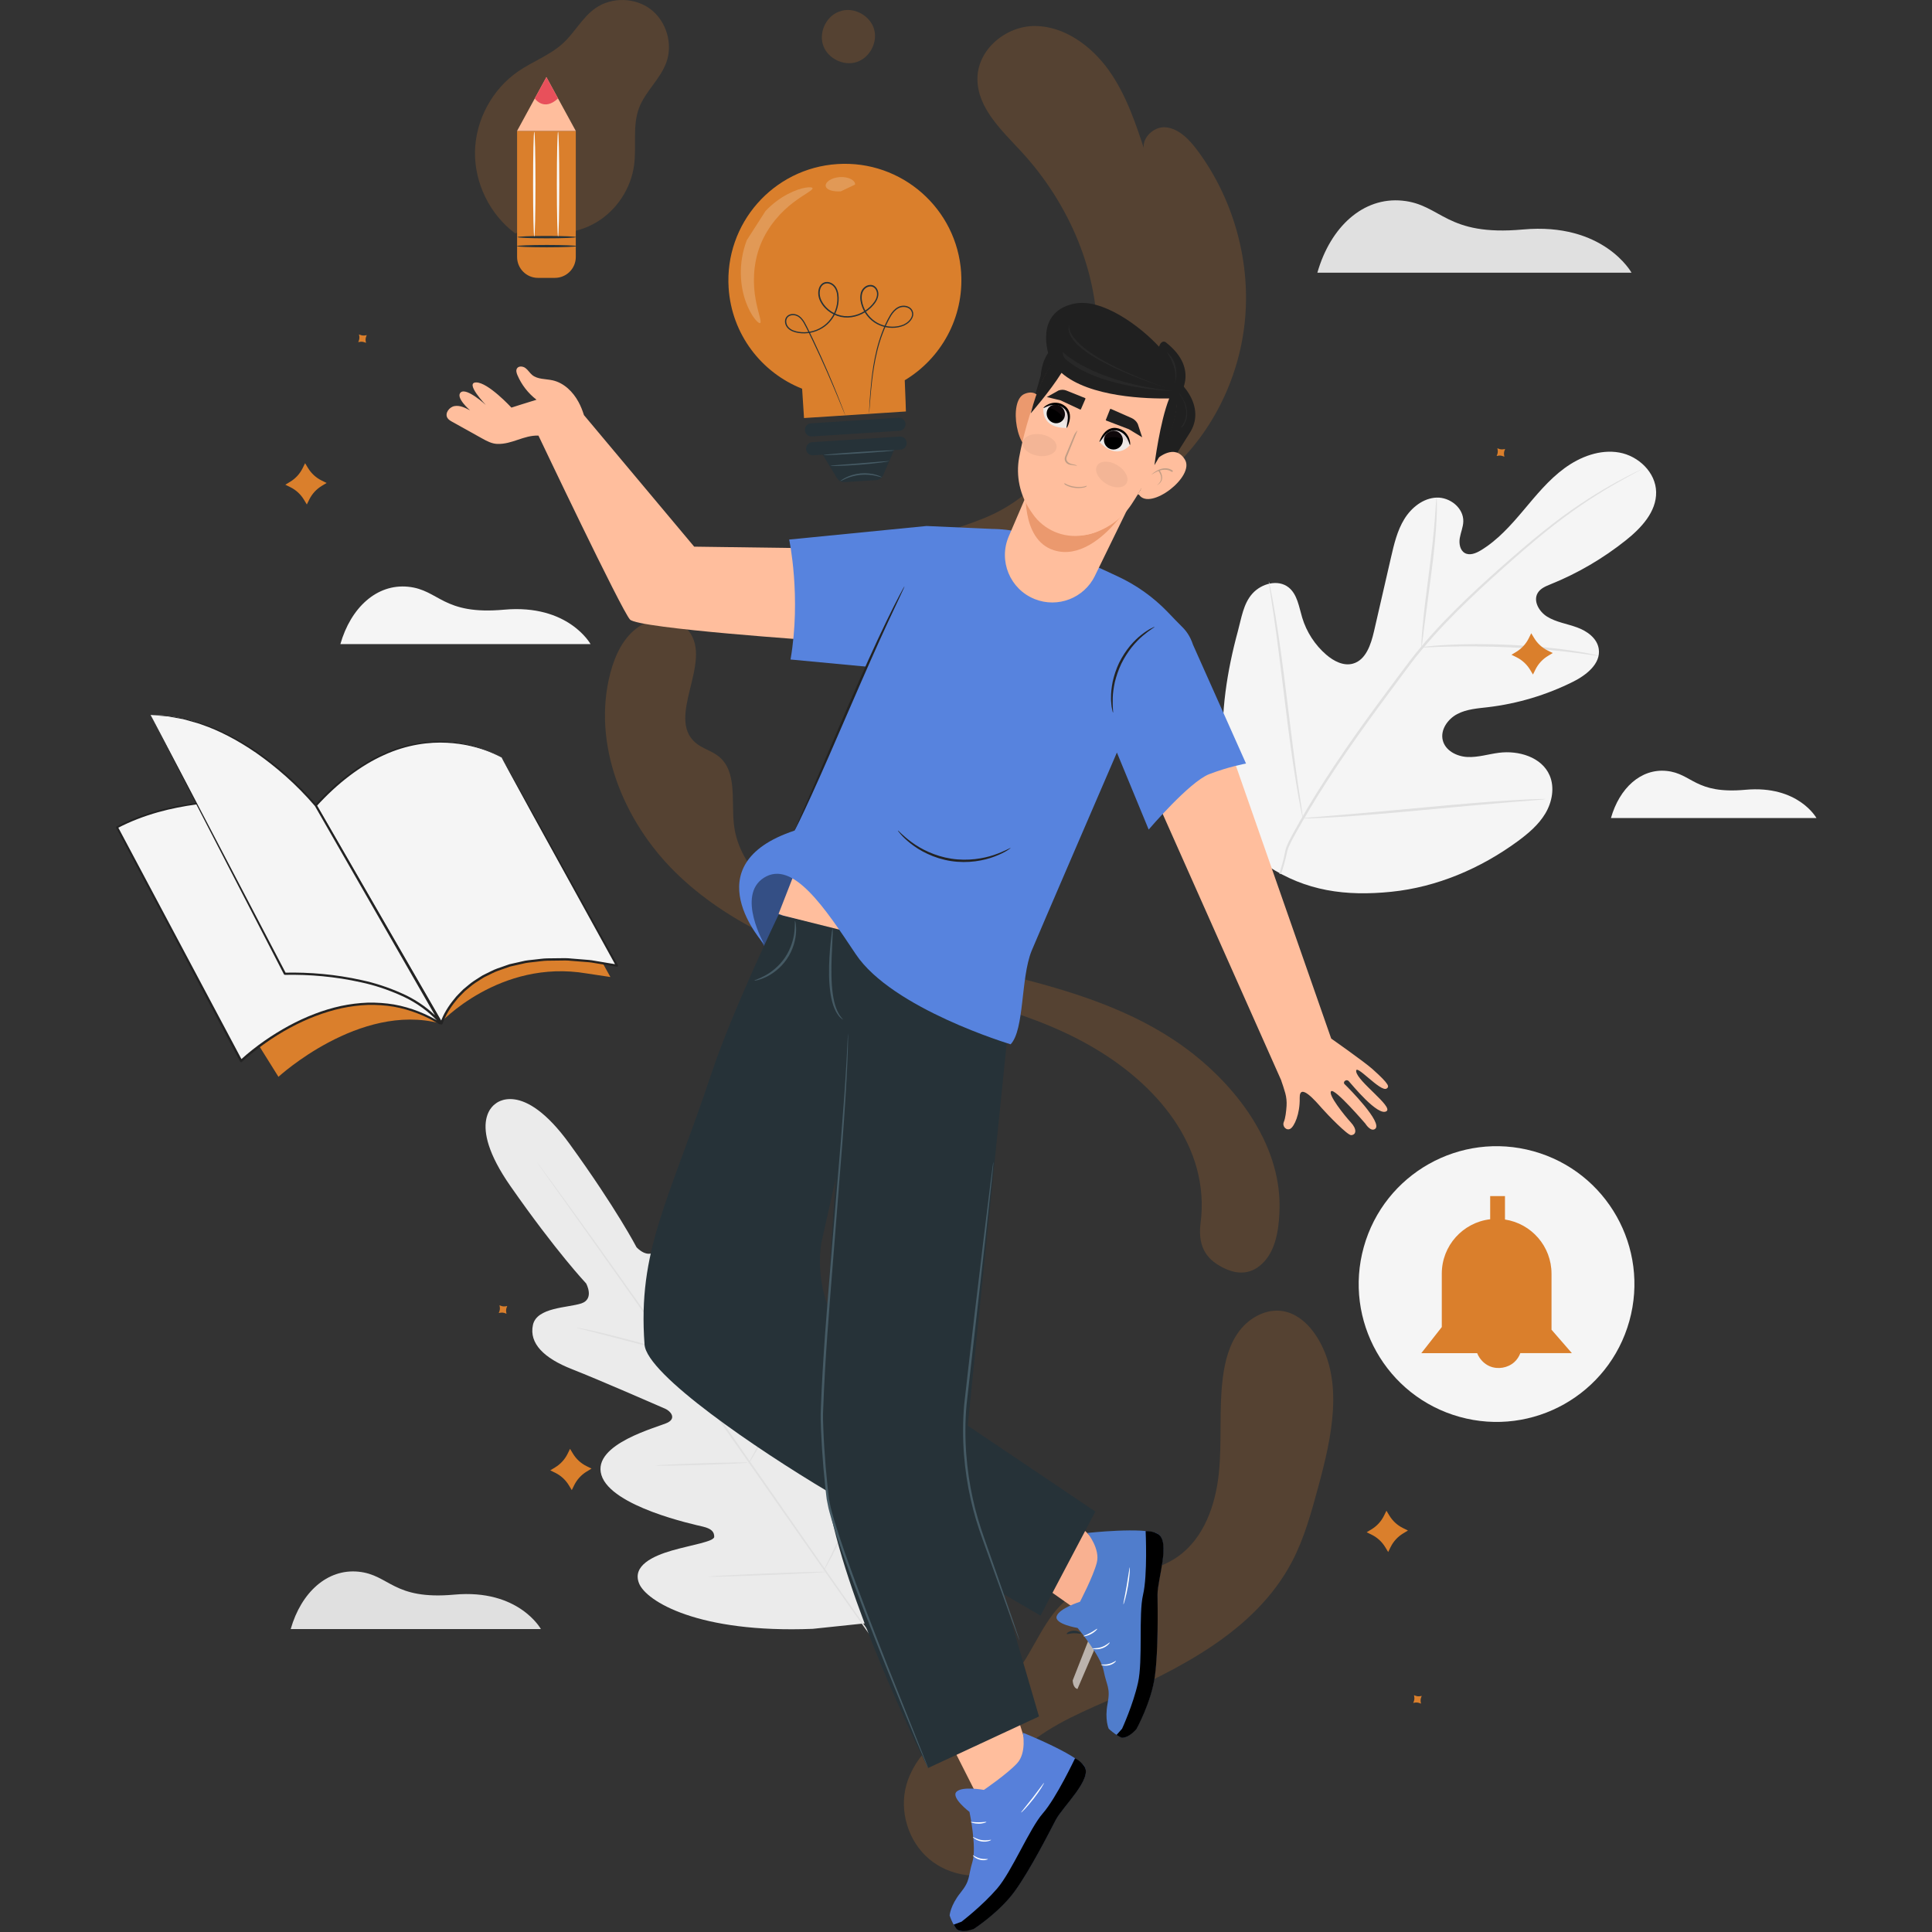 <svg width="1693" height="1693" viewBox="0 0 1693 1693" fill="none" xmlns="http://www.w3.org/2000/svg">
<rect x="0" y="0" width="1693" height="1693" fill="#333333" stroke="none"/>
<g clip-path="url(#clip0_105_16955)">
<path d="M1154.38 238.97H1429.7C1429.7 238.97 1405.37 194.668 1334.5 201.098C1266.81 207.258 1263.36 179.303 1228.97 175.85C1194.55 172.398 1165.89 198.797 1154.41 238.936L1154.38 238.97Z" fill="#E0E0E0"/>
<path d="M434.714 966.862C434.714 966.862 407.131 981.787 447.304 1039.39C487.477 1096.99 513.605 1124.64 513.605 1124.64C513.605 1124.64 521.186 1138.25 509.408 1142.18C497.596 1146.07 470.352 1145.49 467.001 1161.06C463.515 1177.2 476.681 1190.17 501.082 1199.74C525.484 1209.36 578.112 1232.34 582.884 1234.44C587.555 1236.5 592.801 1242.59 585.186 1246.55C577.571 1250.51 518.445 1265.03 527.041 1292.65C535.604 1320.3 607.929 1335.87 615.815 1337.73C623.7 1339.59 625.9 1342.5 625.867 1346.7C625.833 1350.89 605.492 1353.91 588.841 1358.71C572.189 1363.52 553.744 1372.05 560.039 1387.58C566.334 1403.12 611.787 1431.31 712.17 1427.35L758.57 1422.47L778.335 1379.97C815.09 1286.45 803.414 1234.23 790.824 1223.2C778.234 1212.17 764.121 1226.79 754.103 1240.93C744.085 1255.08 734.541 1273.29 730.581 1271.93C726.621 1270.61 724.59 1267.54 725.437 1259.48C726.283 1251.43 735.353 1178.02 712.068 1160.82C688.783 1143.63 655.616 1194.7 649.388 1200.59C643.161 1206.48 639.133 1199.54 638.693 1194.43C638.287 1189.25 633.888 1131.95 632.838 1105.79C631.789 1079.6 623.87 1062.91 607.489 1060.88C591.684 1058.92 583.256 1084.84 575.709 1094.73C568.128 1104.57 557.772 1092.93 557.772 1092.93C557.772 1092.93 540.24 1059.16 499.052 1002.3C457.863 945.439 434.206 967.2 434.206 967.2" fill="#EBEBEB"/>
<path d="M762.393 1433C732.305 1391.1 680.083 1315.76 634.901 1251.32C589.753 1186.88 548.801 1128.6 518.917 1086.57C503.991 1065.62 491.875 1048.63 483.482 1036.82C479.319 1031 476.104 1026.43 473.87 1023.28C472.821 1021.76 471.975 1020.57 471.399 1019.72C470.858 1018.91 470.587 1018.47 470.587 1018.47C470.587 1018.47 470.925 1018.84 471.501 1019.62C472.11 1020.44 472.99 1021.59 474.107 1023.08C476.408 1026.19 479.691 1030.69 483.955 1036.44C492.484 1048.05 504.736 1064.97 519.763 1085.92C549.85 1127.82 590.937 1186 636.086 1250.44C681.268 1314.88 733.354 1390.32 763.239 1432.36" fill="#E0E0E0"/>
<path d="M505.04 1163.4C505.04 1163.4 506.258 1163.46 508.39 1163.84C510.523 1164.21 513.602 1164.85 517.393 1165.66C524.974 1167.32 535.364 1169.86 546.804 1172.87C558.074 1175.88 568.261 1178.63 576.045 1180.69C579.565 1181.6 582.543 1182.38 584.912 1182.99C587.011 1183.53 588.161 1183.87 588.128 1183.97C588.128 1184.07 586.909 1183.9 584.777 1183.53C582.645 1183.16 579.565 1182.52 575.774 1181.67C568.227 1179.95 557.837 1177.27 546.431 1174.26C535.161 1171.31 524.94 1168.67 517.156 1166.64C513.636 1165.73 510.658 1164.99 508.255 1164.38C506.157 1163.84 505.006 1163.46 505.04 1163.36V1163.4Z" fill="#E0E0E0"/>
<path d="M590.906 1180.62C590.5 1180.55 594.832 1158.86 600.518 1132.19C606.237 1105.52 611.179 1083.99 611.551 1084.06C611.957 1084.13 607.625 1105.82 601.939 1132.49C596.219 1159.16 591.278 1180.69 590.906 1180.62Z" fill="#E0E0E0"/>
<path d="M655.785 1282.73C655.785 1282.73 656.225 1281.58 657.274 1279.62C658.459 1277.42 659.948 1274.64 661.708 1271.36C665.431 1264.39 670.575 1254.74 675.821 1243.91C681.101 1233.08 685.568 1223.1 688.716 1215.85C690.205 1212.44 691.457 1209.56 692.472 1207.29C693.386 1205.26 693.928 1204.18 693.995 1204.21C694.097 1204.25 693.725 1205.43 692.98 1207.49C692.236 1209.59 691.119 1212.57 689.663 1216.26C686.753 1223.6 682.421 1233.69 677.141 1244.55C671.861 1255.42 666.582 1265.03 662.622 1271.87C660.625 1275.28 658.967 1278.03 657.782 1279.89C656.597 1281.75 655.887 1282.76 655.819 1282.73H655.785Z" fill="#E0E0E0"/>
<path d="M574.73 1284.22C574.73 1284.22 575.847 1283.98 577.878 1283.85C580.213 1283.71 583.124 1283.54 586.508 1283.34C593.819 1282.97 603.904 1282.6 615.039 1282.22C626.174 1281.89 636.293 1281.65 643.604 1281.55C647.022 1281.55 649.899 1281.55 652.268 1281.51C654.299 1281.51 655.449 1281.58 655.449 1281.68C655.449 1281.78 654.332 1281.92 652.302 1282.06C649.966 1282.19 647.056 1282.36 643.671 1282.56C636.361 1282.94 626.275 1283.31 615.141 1283.68C604.006 1284.02 593.886 1284.26 586.61 1284.36C583.192 1284.36 580.315 1284.36 577.946 1284.39C575.915 1284.39 574.764 1284.32 574.764 1284.22H574.73Z" fill="#E0E0E0"/>
<path d="M620.586 1381.62C620.586 1381.62 622.041 1381.35 624.647 1381.18C627.524 1381.01 631.247 1380.78 635.714 1380.51C645.055 1380 657.984 1379.39 672.266 1378.81C686.549 1378.24 699.477 1377.8 708.852 1377.53C713.319 1377.43 717.042 1377.36 719.953 1377.29C722.559 1377.29 724.014 1377.29 724.014 1377.39C724.014 1377.49 722.559 1377.66 719.953 1377.83C717.076 1378 713.353 1378.24 708.886 1378.51C699.545 1379.02 686.616 1379.63 672.334 1380.2C658.052 1380.78 645.123 1381.22 635.748 1381.49C631.281 1381.59 627.558 1381.66 624.647 1381.72C622.041 1381.72 620.586 1381.72 620.586 1381.62Z" fill="#E0E0E0"/>
<path d="M721.511 1376.82C721.511 1376.82 722.052 1375.37 723.304 1372.83C724.658 1370.09 726.418 1366.5 728.55 1362.17C732.984 1353.16 739.042 1340.71 745.337 1326.77C751.666 1312.82 757.047 1300.06 760.906 1290.82C762.767 1286.39 764.29 1282.67 765.475 1279.86C766.558 1277.28 767.201 1275.86 767.302 1275.9C767.404 1275.93 766.93 1277.42 766.016 1280.06C765.102 1282.7 763.681 1286.52 761.887 1291.19C758.3 1300.57 753.02 1313.4 746.691 1327.37C740.362 1341.32 734.169 1353.74 729.498 1362.64C727.163 1367.07 725.234 1370.66 723.846 1373.1C722.458 1375.53 721.646 1376.85 721.578 1376.82H721.511Z" fill="#E0E0E0"/>
<path d="M1110.92 758.821C1061.07 702.944 1065.88 622.26 1084.73 553.149C1087.87 541.608 1089.5 529.052 1097.45 520.185C1105.41 511.284 1119.96 507.392 1129.2 514.736C1136.88 520.862 1138.27 531.794 1141.11 541.236C1144.9 553.792 1152.31 565.232 1162.2 573.727C1168.69 579.311 1177.29 583.846 1185.55 581.545C1196.89 578.397 1201.35 564.826 1204.03 553.217C1209 531.624 1213.98 510.066 1218.92 488.473C1221.59 476.898 1224.34 465.086 1230.53 454.967C1236.72 444.847 1247.08 436.522 1258.82 436.048C1270.57 435.574 1282.65 445.152 1282.28 456.998C1282.14 461.939 1280.01 466.609 1279.2 471.483C1278.38 476.357 1279.37 482.212 1283.6 484.615C1287.89 487.051 1293.28 484.885 1297.54 482.313C1312.23 473.48 1323.91 460.348 1335.01 447.183C1346.11 434.017 1357.07 420.446 1370.95 410.292C1384.79 400.139 1402.15 393.573 1418.94 396.552C1435.73 399.53 1450.96 413.948 1451.26 431.174C1451.6 448.469 1438.16 462.751 1424.69 473.48C1404.69 489.42 1382.46 502.417 1358.83 511.961C1354.57 513.687 1349.97 515.548 1347.56 519.508C1343.23 526.615 1348.71 535.99 1355.72 540.356C1363.67 545.264 1373.22 546.584 1381.98 549.799C1390.75 552.98 1399.58 559.275 1400.97 568.616C1402.9 581.545 1390.1 591.597 1378.43 597.418C1355.11 609.06 1329.83 616.608 1304.04 619.687C1294.8 620.77 1285.19 621.38 1276.93 625.745C1268.67 630.111 1262.04 639.52 1264.27 648.624C1266.47 657.762 1276.49 662.873 1285.8 663.347C1295.1 663.82 1304.21 660.842 1313.45 659.658C1330.74 657.424 1351.01 663.38 1357.95 679.524C1362.49 690.151 1360.12 702.843 1354.2 712.793C1348.27 722.743 1339.2 730.392 1329.9 737.229C1297.34 761.089 1259.06 777.402 1219.16 781.463C1179.29 785.525 1144.29 780.888 1110.85 758.821" fill="#F5F5F5"/>
<path d="M1121.01 765.523C1130.08 738.549 1120.6 752.087 1139.21 719.393C1157.79 686.665 1181.11 652.516 1206.77 617.589C1213.2 608.891 1219.56 600.295 1225.86 591.8C1232.15 583.373 1238.38 574.979 1244.98 567.161C1258.11 551.457 1271.92 537.378 1285.46 524.416C1298.99 511.453 1312.29 499.642 1324.85 488.676C1337.41 477.744 1349.32 467.76 1360.56 459.13C1382.99 441.802 1402.69 429.99 1416.53 422.409C1423.47 418.618 1428.92 415.843 1432.64 414.015C1434.44 413.135 1435.83 412.459 1436.91 411.951C1437.86 411.511 1438.36 411.274 1438.4 411.308C1438.4 411.342 1437.96 411.612 1437.01 412.154C1435.96 412.729 1434.61 413.44 1432.85 414.388C1429.19 416.351 1423.78 419.227 1416.94 423.153C1403.23 430.938 1383.74 442.919 1361.5 460.348C1350.37 469.012 1338.56 479.03 1326.07 490.03C1313.61 501.029 1300.35 512.875 1286.88 525.871C1273.41 538.833 1259.67 552.913 1246.64 568.515C1240.07 576.299 1233.91 584.591 1227.62 593.086C1221.35 601.547 1214.99 610.143 1208.56 618.841C1182.94 653.735 1159.62 687.782 1141.01 720.341C1122.33 752.865 1131.73 739.124 1122.5 765.963" fill="#E0E0E0"/>
<path d="M1245.59 567.261C1245.59 567.261 1245.45 565.4 1245.62 562.049C1245.76 558.699 1246.16 553.893 1246.7 547.936C1247.79 536.023 1249.85 519.642 1252.22 501.603C1254.56 483.531 1256.42 467.184 1257.3 455.304C1257.77 449.382 1258.11 444.542 1258.28 441.225C1258.48 437.908 1258.69 436.047 1258.82 436.047C1258.96 436.047 1259.06 437.908 1259.13 441.225C1259.19 444.576 1259.13 449.415 1258.82 455.372C1258.31 467.319 1256.72 483.767 1254.35 501.874C1251.98 519.676 1249.85 535.786 1248.23 548.105C1247.52 553.656 1246.94 558.36 1246.47 562.117C1246.03 565.434 1245.72 567.261 1245.59 567.228V567.261Z" fill="#E0E0E0"/>
<path d="M1400.83 574.708C1400.83 574.708 1398.63 574.606 1394.74 573.997C1390.85 573.421 1385.23 572.575 1378.22 571.763C1364.25 570.003 1344.89 568.243 1323.43 567.262C1301.97 566.314 1282.51 566.28 1268.43 566.653C1261.39 566.788 1255.71 567.059 1251.75 567.228C1247.82 567.397 1245.62 567.431 1245.62 567.262C1245.62 567.093 1247.79 566.788 1251.71 566.348C1255.64 565.942 1261.33 565.434 1268.4 565.096C1282.51 564.317 1302.04 564.114 1323.57 565.096C1345.09 566.111 1364.52 568.108 1378.46 570.274C1385.43 571.289 1391.05 572.372 1394.91 573.218C1398.77 574.064 1400.87 574.606 1400.87 574.741L1400.83 574.708Z" fill="#E0E0E0"/>
<path d="M1141.72 717.125C1141.72 717.125 1141.45 716.448 1141.15 715.06C1140.81 713.436 1140.4 711.473 1139.89 709.07C1138.81 703.858 1137.46 696.31 1135.9 686.935C1132.75 668.22 1129.23 642.193 1125.75 613.459C1122.26 584.692 1118.98 558.699 1116.24 539.916C1114.88 530.778 1113.76 523.264 1112.92 517.714C1112.58 515.277 1112.28 513.314 1112.04 511.656C1111.87 510.268 1111.8 509.523 1111.87 509.523C1111.94 509.523 1112.14 510.234 1112.44 511.588C1112.78 513.212 1113.22 515.175 1113.7 517.578C1114.78 522.79 1116.13 530.338 1117.69 539.713C1120.84 558.429 1124.36 584.455 1127.84 613.222C1131.33 641.99 1134.61 667.983 1137.35 686.732C1138.71 695.87 1139.83 703.384 1140.67 708.934C1141.01 711.337 1141.31 713.368 1141.55 714.992C1141.72 716.38 1141.79 717.125 1141.72 717.125Z" fill="#E0E0E0"/>
<path d="M1354.33 700.237C1354.33 700.237 1353.59 700.44 1352.17 700.575C1350.51 700.745 1348.44 700.914 1345.97 701.151C1340.25 701.625 1332.57 702.234 1323.2 702.978C1303.97 704.535 1277.44 707.006 1248.1 709.747C1218.75 712.522 1192.19 714.722 1172.93 715.907C1163.28 716.482 1155.5 716.888 1150.08 717.058C1147.58 717.125 1145.55 717.159 1143.86 717.193C1142.43 717.193 1141.69 717.193 1141.69 717.091C1141.69 717.024 1142.43 716.888 1143.86 716.753C1145.51 716.618 1147.58 716.415 1150.05 716.178C1155.77 715.704 1163.45 715.095 1172.83 714.316C1192.05 712.759 1218.58 710.289 1247.93 707.547C1277.24 704.772 1303.84 702.572 1323.1 701.388C1332.74 700.812 1340.52 700.406 1345.94 700.237C1348.44 700.169 1350.48 700.135 1352.17 700.102C1353.59 700.102 1354.33 700.102 1354.33 700.203V700.237Z" fill="#E0E0E0"/>
<path d="M254.763 1427.52H473.972C473.972 1427.52 454.58 1392.25 398.161 1397.36C344.281 1402.27 341.54 1380 314.126 1377.26C286.712 1374.52 263.901 1395.53 254.763 1427.48V1427.52Z" fill="#E0E0E0"/>
<path d="M298.284 564.419H517.494C517.494 564.419 498.101 529.153 441.683 534.263C387.802 539.171 385.061 516.901 357.647 514.16C330.233 511.418 307.422 532.436 298.284 564.385V564.419Z" fill="#F5F5F5"/>
<path d="M1411.63 716.851H1591.75C1591.75 716.851 1575.81 687.88 1529.48 692.077C1485.21 696.104 1482.94 677.828 1460.43 675.561C1437.93 673.293 1419.14 690.554 1411.66 716.851H1411.63Z" fill="#F5F5F5"/>
<g opacity="0.2">
<path d="M1052 1072.35C1060.93 1004.87 1013.48 949.193 954.189 915.721C894.894 882.249 826.122 871.047 760.633 852.466C698.867 834.901 637.44 809.315 591.682 764.268C545.925 719.221 518.477 651.464 534.925 589.394C539.054 573.826 546.433 558.156 559.801 549.153C573.17 540.15 593.612 540.387 603.596 553.045C624.85 580.019 583.424 628.281 609.383 650.788C615.34 655.932 623.53 657.861 629.69 662.769C646.104 675.832 640.791 701.283 643.092 722.131C647.661 763.388 686.345 792.02 724.318 808.705C775.186 831.076 830.285 841.602 884.267 854.869C938.248 868.136 992.636 884.855 1037.62 917.515C1082.56 950.175 1121.58 1001.31 1121.28 1056.89C1121.18 1072.42 1119.21 1091.51 1109.47 1103.59C1099.72 1115.67 1087.3 1118.18 1073.25 1111.58C1059.21 1104.98 1049.36 1094.72 1051.97 1072.32" fill="#DA7F2C"/>
</g>
<g opacity="0.2">
<path d="M765.134 535.854C763.002 510.843 781.616 489.081 802.802 477.405C823.989 465.728 848.255 460.99 870.085 450.634C924.304 424.946 958.757 364.432 961.329 302.395C963.868 240.359 936.995 178.356 894.893 132.768C877.801 114.255 856.75 94.862 856.513 69.58C856.243 43.216 881.829 22.435 907.348 22.774C932.9 23.112 956.422 40.203 971.72 61.695C987.017 83.186 995.478 108.84 1003.7 133.986C997.847 123.461 1009.9 110.43 1021.5 111.547C1033.11 112.664 1042.28 122.344 1049.43 131.989C1080.19 173.415 1095.42 226.618 1091.19 277.892C1086.96 329.166 1063.27 377.936 1026.28 411.645C984.953 449.314 930.294 466.981 877.328 483.7C840.471 495.342 803.581 506.985 766.724 518.593" fill="#DA7F2C"/>
</g>
<g opacity="0.2">
<path d="M734.368 10.522C723.368 15.159 717.344 29.069 721.507 40.237C725.636 51.406 739.309 58.04 750.647 54.384C761.985 50.729 769.193 37.395 766.046 25.887C762.898 14.38 749.868 6.596 738.226 9.27" fill="#DA7F2C"/>
</g>
<g opacity="0.2">
<path d="M870.76 1624.05C857.188 1595.92 869.034 1560.89 890.626 1538.35C912.219 1515.81 941.731 1502.95 970.296 1490.4C1033.35 1462.64 1100.09 1429.54 1132.14 1368.56C1142.94 1347.98 1149.1 1325.37 1155.19 1302.93C1166.97 1259.54 1178 1210.27 1154.31 1172.02C1147.51 1161.02 1137.25 1151.24 1124.52 1148.98C1110.04 1146.4 1095.11 1154.39 1086.18 1166.1C1077.24 1177.81 1073.42 1192.63 1071.56 1207.22C1068.04 1235.01 1070.95 1263.27 1068.04 1291.16C1065.13 1319.01 1054.91 1348.15 1031.93 1364.16C1004.01 1383.62 964.204 1379.25 937.095 1399.8C915.197 1416.38 906.872 1445.18 889.78 1466.67C875.397 1484.71 855.259 1497.06 836.814 1510.94C818.369 1524.82 800.533 1541.77 794.272 1564.01C787.773 1587.09 795.896 1613.62 814.24 1629.09C832.583 1644.56 860.099 1648.11 881.759 1637.82" fill="#DA7F2C"/>
</g>
<g opacity="0.2">
<path d="M451.494 204.548C429.292 188.066 415.755 160.55 416.228 132.899C416.736 105.248 431.255 78.241 454.032 62.571C466.893 53.703 482.191 48.288 493.63 37.661C503.817 28.219 510.417 15.087 521.823 7.134C535.97 -2.749 556.513 -2.309 570.22 8.149C583.927 18.641 589.782 38.304 583.961 54.583C578.715 69.272 565.516 80.001 559.999 94.621C554.076 110.325 557.901 127.924 555.667 144.609C552.959 165.085 540.539 184.038 522.838 194.665C505.137 205.326 482.563 207.424 463.238 200.216" fill="#DA7F2C"/>
</g>
<path d="M453.089 114.762H504.567V225.196C504.567 235.315 496.342 243.506 486.257 243.506H471.433C461.314 243.506 453.123 235.281 453.123 225.196V114.762H453.089Z" fill="#DA7F2C"/>
<path d="M453.089 114.76L478.811 67.581L504.567 114.76H453.089Z" fill="#FFBE9D"/>
<path d="M468.624 86.263C468.624 86.263 476.442 98.007 488.998 86.263L478.811 67.581L468.624 86.263Z" fill="#E8505B"/>
<path d="M505.273 215.684C505.273 216.259 493.563 216.733 479.111 216.733C464.66 216.733 452.95 216.259 452.95 215.684C452.95 215.109 464.66 214.635 479.111 214.635C493.563 214.635 505.273 215.109 505.273 215.684Z" fill="#263238"/>
<path d="M504.733 207.798C504.733 208.374 493.26 208.847 479.113 208.847C464.966 208.847 453.493 208.374 453.493 207.798C453.493 207.223 464.966 206.749 479.113 206.749C493.26 206.749 504.733 207.223 504.733 207.798Z" fill="#263238"/>
<path d="M468.179 115.539C468.754 115.539 469.228 136.083 469.228 161.398C469.228 186.714 468.754 207.291 468.179 207.291C467.603 207.291 467.129 186.748 467.129 161.398C467.129 136.049 467.603 115.539 468.179 115.539Z" fill="#FAFAFA"/>
<path d="M489.027 115.539C489.602 115.539 490.076 136.083 490.076 161.398C490.076 186.714 489.602 207.291 489.027 207.291C488.451 207.291 487.978 186.748 487.978 161.398C487.978 136.049 488.451 115.539 489.027 115.539Z" fill="#FAFAFA"/>
<path d="M670.474 830.332L775.764 814.73L725.404 743.42L698.396 745.011C680.222 746.094 664.213 757.296 657.004 774.015C653.18 782.882 652.097 792.731 653.958 802.208L670.441 830.332H670.474Z" fill="#5783DE"/>
<path opacity="0.4" d="M670.474 830.332L775.764 814.73L725.404 743.42L698.396 745.011C680.222 746.094 664.213 757.296 657.004 774.015C653.18 782.882 652.097 792.731 653.958 802.208L670.441 830.332H670.474Z" fill="black"/>
<path d="M1122.77 946.995C1123.86 950.007 1125.04 953.595 1126.26 957.859C1127.27 961.514 1127.65 965.339 1127.41 969.129C1127.1 973.732 1126.43 979.824 1125.04 983.073C1123.31 987.067 1127.34 991.094 1130.76 989.097C1134.18 987.1 1139.22 976.203 1138.92 962.191C1138.61 948.179 1152.89 964.966 1158.21 970.991C1163.52 977.015 1180.85 994.885 1184 994.715C1188.6 994.479 1189.21 989.47 1183.76 983.581C1178.24 977.624 1163.22 958.84 1166.53 956.201C1169.82 953.595 1196.45 984.63 1196.45 984.63C1196.45 984.63 1201.09 992.177 1205.01 989.233C1212.12 983.919 1181.36 952.985 1178.34 950.142C1176.25 948.146 1179.77 945.133 1181.9 947.401C1184.1 949.736 1207.76 979.012 1215.07 973.664C1220.65 969.569 1189.99 947.976 1188.46 939.177C1186.91 930.377 1210.06 957.893 1215.24 953.798C1217.16 952.275 1218.38 950.853 1202.81 936.943C1195.27 930.208 1166.53 910.105 1166.53 910.105L1080.09 662.635L1013.35 700.845L1122.84 946.961L1122.77 946.995Z" fill="#FFBE9D"/>
<path d="M608.304 479.032L511.712 363.758C510.46 359.798 508.971 355.94 506.974 352.285C502.134 343.282 494.147 335.464 484.197 333.264C478.071 331.91 471.065 332.553 466.259 328.526C464.127 326.732 462.672 324.16 460.438 322.502C458.204 320.843 454.447 320.505 452.992 322.908C451.977 324.634 452.62 326.8 453.398 328.661C456.986 337.156 462.841 344.67 470.151 350.288C461.081 353.029 448.152 357.192 448.152 357.192C448.152 357.192 427.744 335.024 417.286 335.126C406.828 335.193 425.747 354.891 425.747 354.891C425.747 354.891 408.994 339.424 403.816 343.79C398.638 348.156 411.939 359.629 411.939 359.629C407.708 357.361 403.072 355.026 398.367 355.838C393.629 356.617 389.568 362.201 392.106 366.262C393.088 367.819 394.746 368.767 396.371 369.681C404.933 374.453 413.496 379.225 422.092 383.997C426.39 386.4 430.926 388.87 435.833 389.006C448.863 389.412 458.78 381.323 471.843 381.695C471.843 381.695 544.676 535.01 552.055 542.896C559.433 550.816 719.415 561.578 719.415 561.578L812.013 481.807L608.371 479.032H608.304Z" fill="#FFBE9D"/>
<g opacity="0.6">
<path d="M947.49 1360.2C949.149 1358.1 952.533 1357.6 954.699 1359.19C956.865 1360.78 957.407 1364.2 955.748 1366.33C954.124 1368.46 950.062 1369.17 948.1 1367.34C946.137 1365.51 945.73 1361.45 947.829 1359.8" fill="white"/>
</g>
<path opacity="0.6" d="M997.007 1357.05L986.887 1353.13L940.013 1472.5C940.013 1472.5 940.013 1479 944.175 1480.05L997.007 1357.05Z" fill="white"/>
<path d="M935.003 1402.27C935.612 1402.5 937.169 1399.63 940.384 1397.5C943.532 1395.3 946.781 1394.89 946.781 1394.21C946.916 1393.6 942.923 1392.96 939.098 1395.6C935.24 1398.21 934.394 1402.13 935.003 1402.27Z" fill="#263238"/>
<path d="M934.8 1417.43C935.308 1417.8 937.474 1415.67 940.892 1414.72C944.277 1413.67 947.255 1414.35 947.492 1413.74C947.83 1413.23 944.48 1411.3 940.249 1412.56C936.019 1413.77 934.259 1417.19 934.8 1417.46V1417.43Z" fill="#263238"/>
<path d="M947.086 1431.41C947.459 1430.9 944.819 1428.8 940.859 1428.94C936.899 1429.04 934.395 1431.31 934.801 1431.78C935.139 1432.32 937.711 1431.27 940.927 1431.2C944.176 1431.07 946.782 1431.98 947.086 1431.41Z" fill="#263238"/>
<path d="M920.961 1394.96C921.604 1394.96 921.976 1391.84 923.669 1388.53C925.293 1385.21 927.561 1383.04 927.188 1382.5C926.918 1381.96 923.567 1383.58 921.638 1387.51C919.675 1391.4 920.386 1395.06 920.961 1394.96Z" fill="#263238"/>
<path d="M907.623 1385.75C907.86 1385.86 909.248 1383.66 910.229 1379.59C910.703 1377.56 911.041 1375.09 911.008 1372.28C911.008 1370.9 910.872 1369.44 910.635 1367.95C910.5 1367.24 910.432 1366.39 909.992 1365.48C909.654 1364.53 908.232 1363.48 906.912 1363.82C905.694 1364.06 904.814 1364.97 904.408 1365.85C904.002 1366.73 903.866 1367.55 903.731 1368.29C903.46 1369.81 903.393 1371.27 903.393 1372.69C903.46 1375.5 903.968 1378 904.679 1379.97C906.1 1383.96 907.928 1385.89 908.131 1385.72C908.435 1385.52 907.149 1383.35 906.235 1379.49C905.762 1377.56 905.457 1375.26 905.491 1372.66C905.525 1371.37 905.66 1370.02 905.931 1368.66C906.134 1367.21 906.608 1366.09 907.352 1366.02C907.623 1366.02 907.725 1366.02 907.995 1366.46C908.232 1366.9 908.334 1367.58 908.469 1368.29C908.706 1369.68 908.842 1371.03 908.943 1372.35C909.078 1374.96 908.943 1377.33 908.672 1379.29C908.131 1383.25 907.319 1385.62 907.657 1385.75H907.623Z" fill="#263238"/>
<path d="M908.84 1385.35C909.009 1385.18 907.385 1383.05 903.594 1381.18C901.699 1380.24 899.296 1379.46 896.487 1379.12C895.099 1378.98 893.61 1378.95 892.087 1379.09C890.564 1379.29 888.567 1379.46 887.281 1381.69C886.706 1382.88 887.214 1384.3 887.891 1385.01C888.534 1385.79 889.211 1386.16 889.887 1386.6C891.241 1387.45 892.663 1388.02 894.05 1388.39C896.825 1389.14 899.465 1389 901.53 1388.49C905.76 1387.45 907.554 1385.25 907.351 1385.11C907.148 1384.77 905.083 1386.36 901.225 1386.9C899.33 1387.17 896.995 1387.11 894.592 1386.36C893.407 1385.99 892.189 1385.45 891.072 1384.7C889.854 1383.96 889.007 1383.01 889.346 1382.57C889.583 1381.96 891.038 1381.35 892.29 1381.29C893.678 1381.12 894.998 1381.12 896.284 1381.18C898.822 1381.35 901.124 1381.96 902.951 1382.64C906.64 1384.03 908.603 1385.62 908.84 1385.35Z" fill="#263238"/>
<path d="M849.783 1344.93C853.303 1347.2 949.015 1414.62 949.015 1414.62L983.502 1373.8L897.673 1289.02L849.783 1344.93Z" fill="#F9B191"/>
<path d="M995.62 1515.14C995.62 1515.14 1008.89 1491.28 1011.87 1468.33C1014.88 1445.39 1014.23 1410.05 1014.13 1397.12C1014.03 1384.16 1025.98 1349.98 1014.2 1343.95C1002.42 1337.93 952.909 1343.31 952.909 1343.31C952.909 1343.31 964.28 1357.15 961.133 1369.34C957.985 1381.52 946.377 1403.62 946.377 1403.62C946.377 1403.62 928.101 1409.41 925.935 1416.31C923.769 1423.22 944.278 1426.57 944.278 1426.57C944.278 1426.57 964.517 1450.73 967.123 1464.07C969.729 1477.4 973.249 1478.89 970.575 1492.84C967.902 1506.78 971.523 1514.83 971.523 1514.83C971.523 1514.83 981.406 1524.41 986.144 1522.31C990.916 1520.22 995.62 1515.14 995.62 1515.14Z" fill="#507DCC"/>
<path d="M985.904 1522.42C991.083 1520.82 995.821 1515.24 995.821 1515.24C995.821 1515.24 1009.09 1491.38 1012.07 1468.43C1015.08 1445.49 1014.44 1410.15 1014.33 1397.22C1014.23 1384.26 1026.18 1350.08 1014.4 1344.06C1011.19 1342.36 1007.7 1341.58 1003.91 1341.65C1003.91 1341.65 1005.74 1380.27 1001.64 1397.53C997.581 1414.76 1001.64 1455.13 997.208 1474.66C992.809 1494.19 983.265 1514.87 983.265 1514.87L978.425 1520.32C981.099 1521.91 982.858 1523.43 985.87 1522.45L985.904 1522.42Z" fill="black"/>
<path d="M964.717 1458.69C964.785 1458.35 967.966 1459.06 971.621 1458.11C975.31 1457.23 977.679 1455.17 977.916 1455.44C978.187 1455.61 975.987 1458.32 971.96 1459.26C967.966 1460.28 964.616 1458.92 964.717 1458.65V1458.69Z" fill="white"/>
<path d="M957.207 1444.57C957.207 1444.2 961.099 1444.81 965.363 1443.29C969.662 1441.83 972.2 1439.02 972.471 1439.29C972.742 1439.43 970.406 1442.85 965.803 1444.4C961.201 1446.03 957.105 1444.84 957.207 1444.54V1444.57Z" fill="white"/>
<path d="M949.455 1433.81C949.353 1433.47 952.298 1432.59 955.581 1430.8C958.864 1429.04 961.199 1427.07 961.47 1427.34C961.706 1427.55 959.642 1430.02 956.19 1431.84C952.772 1433.71 949.556 1434.08 949.489 1433.77L949.455 1433.81Z" fill="white"/>
<path d="M990.036 1373.4C990.036 1373.4 990.171 1375.29 989.934 1378.3C989.697 1381.32 989.224 1385.41 988.445 1389.91C987.667 1394.41 986.753 1398.41 985.975 1401.28C985.196 1404.16 984.587 1405.89 984.452 1405.82C984.113 1405.72 985.772 1398.58 987.295 1389.64C988.851 1380.71 989.697 1373.36 990.036 1373.43V1373.4Z" fill="white"/>
<path d="M804.432 1471.38C806.496 1475.07 859.327 1579.51 859.327 1579.51L908.909 1559.68L872.933 1444.51L804.432 1471.38Z" fill="#FFBE9D"/>
<path d="M853.335 1690.11C853.335 1690.11 876.248 1675.29 889.65 1656.41C903.086 1637.55 919.095 1606.08 925.085 1594.61C931.075 1583.13 957.677 1558.53 950.096 1547.66C942.515 1536.8 896.283 1518.32 896.283 1518.32C896.283 1518.32 899.837 1535.85 891.308 1545.13C882.813 1554.4 862.168 1568.48 862.168 1568.48C862.168 1568.48 843.317 1564.99 838.173 1570.1C833.028 1575.18 849.544 1587.77 849.544 1587.77C849.544 1587.77 856.076 1618.6 852.117 1631.63C848.157 1644.63 850.56 1647.61 841.659 1658.64C832.758 1669.71 832.148 1678.51 832.148 1678.51C832.148 1678.51 836.379 1691.6 841.557 1691.98C846.735 1692.38 853.301 1690.08 853.301 1690.08L853.335 1690.11Z" fill="#5780DA"/>
<path d="M841.323 1691.98C846.637 1693.03 853.44 1690.28 853.44 1690.28C853.44 1690.28 876.352 1675.46 889.754 1656.58C903.191 1637.72 919.199 1606.25 925.19 1594.74C931.18 1583.27 957.782 1558.66 950.2 1547.8C948.136 1544.79 945.428 1542.45 942.078 1540.73C942.078 1540.73 925.562 1575.69 913.852 1588.99C902.175 1602.29 886.776 1639.86 873.712 1655.02C860.648 1670.18 842.542 1683.99 842.542 1683.99L835.705 1686.53C837.33 1689.17 838.142 1691.33 841.256 1691.91L841.323 1691.98Z" fill="black"/>
<path d="M852.524 1625.78C852.727 1625.51 855.198 1627.61 858.887 1628.52C862.542 1629.47 865.622 1628.76 865.69 1629.13C865.825 1629.4 862.644 1630.75 858.65 1629.7C854.656 1628.72 852.287 1625.98 852.524 1625.78Z" fill="white"/>
<path d="M852.527 1609.77C852.697 1609.47 855.844 1611.8 860.312 1612.45C864.779 1613.19 868.367 1611.9 868.468 1612.28C868.637 1612.55 864.982 1614.44 860.176 1613.66C855.37 1612.92 852.291 1609.97 852.527 1609.77Z" fill="white"/>
<path d="M850.733 1596.67C850.801 1596.33 853.813 1596.91 857.536 1596.87C861.259 1596.87 864.237 1596.23 864.338 1596.6C864.44 1596.91 861.462 1598.09 857.57 1598.09C853.677 1598.09 850.631 1596.94 850.733 1596.67Z" fill="white"/>
<path d="M914.933 1562.35C914.933 1562.35 914.154 1564.08 912.564 1566.62C910.939 1569.16 908.604 1572.57 905.795 1576.16C902.986 1579.75 900.312 1582.86 898.281 1585.03C896.251 1587.19 894.897 1588.45 894.796 1588.31C894.559 1588.07 899.365 1582.52 904.915 1575.35C910.466 1568.21 914.662 1562.12 914.933 1562.32V1562.35Z" fill="white"/>
<path d="M959.847 1324.56L848.025 1249.29L885.051 885.839L779.118 823.972L682.256 801.533C682.256 801.533 641.812 885.704 623.806 939.584C585.528 1054.18 558.69 1095.23 564.816 1178.29C566.745 1204.59 663.844 1270.35 725.136 1306.86C725.982 1315.26 727.065 1322.57 728.385 1328.62C749.335 1423.32 813.267 1549.29 813.267 1549.29L910.468 1504.11L879.094 1396.72L911.754 1415.77L959.847 1324.56ZM719.484 1090.19L732.548 1031.95C729.773 1068.97 727.269 1107.62 725.475 1144.68C719.18 1127.56 717.048 1108.54 719.518 1090.19H719.484Z" fill="#263238"/>
<path d="M813.27 1549.29C813.27 1549.29 812.965 1548.78 812.525 1547.76C812.018 1546.65 811.375 1545.12 810.529 1543.2C808.769 1539.03 806.23 1533.08 803.015 1525.46C796.551 1510.03 787.311 1487.69 776.21 1459.94C765.143 1432.15 751.978 1399.09 738.711 1361.82C735.394 1352.52 732.179 1342.9 729.133 1332.99C727.779 1327.98 726.087 1323 725.207 1317.69C724.97 1316.37 724.665 1315.05 724.429 1313.73L723.955 1309.77C723.65 1307.13 723.346 1304.46 723.075 1301.78C721.924 1291.09 720.976 1280.16 720.299 1269.06C719.961 1263.51 719.656 1257.92 719.42 1252.27C719.216 1246.65 718.98 1240.93 719.284 1235.21C720.943 1189.56 724.767 1146.27 727.914 1106.84C731.197 1067.48 734.176 1032.01 736.646 1002.19C739.049 972.411 740.741 948.28 741.689 931.595C742.197 923.269 742.501 916.771 742.704 912.371C742.806 910.239 742.908 908.581 742.975 907.362C743.043 906.245 743.111 905.67 743.144 905.67C743.178 905.67 743.212 906.245 743.178 907.362C743.178 908.581 743.144 910.239 743.111 912.371C743.043 916.771 742.908 923.269 742.501 931.628C741.791 948.348 740.335 972.479 738.102 1002.3C735.733 1032.11 732.923 1067.58 729.81 1106.98C726.764 1146.37 722.973 1189.69 721.349 1235.21C721.01 1240.9 721.281 1246.52 721.484 1252.13C721.687 1257.75 721.992 1263.34 722.33 1268.85C723.007 1279.92 723.955 1290.82 725.072 1301.48C725.376 1304.15 725.647 1306.79 725.952 1309.43L726.425 1313.39C726.628 1314.68 726.933 1315.96 727.17 1317.22C728.016 1322.33 729.708 1327.3 731.028 1332.28C734.04 1342.16 737.256 1351.74 740.505 1361.05C753.636 1398.27 766.666 1431.41 777.564 1459.23C788.597 1486.91 797.532 1509.35 803.76 1524.99C806.839 1532.67 809.242 1538.66 810.901 1542.86C811.679 1544.82 812.288 1546.38 812.728 1547.53C813.135 1548.58 813.304 1549.12 813.27 1549.15V1549.29Z" fill="#455A64"/>
<path d="M738.542 893.457C738.542 893.457 737.561 892.848 736.004 891.392C734.548 889.869 732.789 887.297 731.266 883.777C728.253 876.772 726.73 866.348 726.494 854.942C726.29 843.503 727.137 833.214 727.881 825.836C728.66 818.424 729.269 813.855 729.573 813.889C729.878 813.889 729.743 818.526 729.37 825.937C728.998 833.349 728.389 843.604 728.592 854.908C728.829 866.178 730.081 876.399 732.653 883.236C733.939 886.654 735.428 889.226 736.647 890.851C737.967 892.408 738.677 893.322 738.576 893.423L738.542 893.457Z" fill="#455A64"/>
<path d="M696.708 806.947C696.911 806.914 697.926 810.772 697.554 817.101C697.216 823.396 695.05 832.263 689.533 840.386C684.016 848.508 676.537 853.72 670.817 856.36C665.03 859.034 661.07 859.508 661.036 859.305C660.935 858.966 664.725 857.985 670.14 855.04C675.555 852.164 682.527 846.952 687.807 839.201C693.087 831.451 695.354 823.057 696.065 816.965C696.81 810.84 696.336 806.981 696.708 806.947Z" fill="#455A64"/>
<path d="M870.501 1018.27C870.501 1018.27 870.501 1018.65 870.501 1019.39C870.433 1020.24 870.332 1021.29 870.23 1022.61C869.926 1025.58 869.52 1029.75 868.978 1035.03C867.793 1045.96 866.101 1061.49 864.003 1080.61C859.637 1119.23 853.613 1172.33 846.979 1230.95C844.407 1260.29 846.979 1288.55 852.496 1313.46C855.203 1325.95 858.825 1337.53 862.615 1348.26C866.372 1358.98 869.892 1369 873.073 1378.14C879.368 1396.31 884.513 1411.1 888.1 1421.49C889.792 1426.5 891.112 1430.46 892.094 1433.31C892.5 1434.56 892.838 1435.57 893.075 1436.39C893.278 1437.1 893.38 1437.44 893.346 1437.47C893.312 1437.47 893.143 1437.13 892.872 1436.45C892.568 1435.68 892.161 1434.66 891.688 1433.44C890.638 1430.63 889.183 1426.71 887.322 1421.77C883.565 1411.44 878.251 1396.75 871.686 1378.65C868.403 1369.51 864.815 1359.53 860.991 1348.83C857.099 1338.1 853.41 1326.43 850.634 1313.9C844.982 1288.86 842.343 1260.4 844.915 1230.82C851.447 1171.99 857.945 1118.96 862.548 1080.48C864.917 1061.39 866.812 1045.86 868.166 1034.96C868.877 1029.71 869.418 1025.58 869.79 1022.61C869.993 1021.29 870.129 1020.24 870.264 1019.39C870.399 1018.68 870.467 1018.31 870.501 1018.31V1018.27Z" fill="#455A64"/>
<path d="M682.254 800.825L699.379 756.996L738.537 815.378L686.349 802.314" fill="#FFBE9D"/>
<path d="M1091.87 669.065L1045.4 564.926C1042.93 557.48 1039.51 552.844 1035.69 549.121C1032.54 546.075 1027.94 541.167 1022.83 535.888C1010.31 522.993 995.551 512.535 979.238 504.988L904.341 470.23C819.527 435.505 773.329 551.998 773.329 551.998L696.232 727.853C605.563 757.906 669.766 827.524 669.766 827.524C669.766 827.524 645.093 784.677 669.359 769.21C694.743 753.033 722.901 795.677 749.943 836.188C781.858 884.044 885.625 915.113 885.625 915.113C897.775 902.286 894.357 857.544 903.867 833.515C906.879 825.9 978.731 659.453 978.731 659.453L1006.58 726.939C1006.58 726.939 1042.29 685.073 1059.58 678.406C1076.88 671.739 1091.8 669.099 1091.8 669.099L1091.87 669.065Z" fill="#5783DE"/>
<path d="M885.662 743.083C885.662 743.083 884.511 744.133 882.142 745.554C879.773 746.976 876.185 748.803 871.548 750.563C862.343 754.117 848.399 756.858 833.304 754.523C818.176 752.188 805.721 745.351 798.038 739.225C794.146 736.145 791.27 733.336 789.442 731.238C787.614 729.173 786.734 727.921 786.836 727.82C787.107 727.549 791.033 732.287 798.918 738.041C806.703 743.794 818.92 750.191 833.609 752.458C848.297 754.726 861.869 752.289 871.041 749.175C880.28 746.062 885.458 742.745 885.628 743.083H885.662Z" fill="#232323"/>
<path d="M692.779 577.924L764.597 584.693L878.821 463.936L811.911 460.924L691.561 472.803C691.561 472.803 702.221 522.96 692.745 577.924H692.779Z" fill="#5783DE"/>
<path d="M792.553 513.922C792.553 513.922 792.316 514.734 791.673 516.155C790.928 517.78 789.981 519.844 788.796 522.349C786.156 527.967 782.535 535.684 778.135 545.092C769.2 564.35 757.355 591.155 744.494 620.87C731.633 650.619 719.957 677.525 711.123 696.817C706.724 706.462 703.068 714.246 700.462 719.594C699.21 722.098 698.229 724.129 697.416 725.72C696.706 727.107 696.3 727.818 696.232 727.784C696.164 727.784 696.435 726.972 697.044 725.517C697.755 723.858 698.635 721.794 699.718 719.221C702.188 713.536 705.607 705.718 709.77 696.173C718.264 676.442 729.805 649.638 742.565 619.99C755.426 590.241 767.474 563.504 776.781 544.415C781.418 534.871 785.242 527.189 788.052 521.943C789.371 519.472 790.455 517.509 791.301 515.919C792.045 514.565 792.485 513.854 792.553 513.888V513.922Z" fill="#232323"/>
<path d="M1011.77 549.256C1011.97 549.594 1007.5 551.93 1001.44 557.108C998.398 559.646 995.081 563.064 991.73 567.16C988.481 571.289 985.3 576.162 982.626 581.577C980.02 587.06 978.193 592.577 976.94 597.687C975.824 602.831 975.18 607.536 975.079 611.529C974.774 619.517 975.722 624.424 975.316 624.492C975.18 624.492 974.876 623.307 974.436 621.074C974.199 619.957 973.962 618.603 973.861 616.978C973.759 615.354 973.488 613.526 973.59 611.496C973.522 607.434 973.996 602.561 975.045 597.281C976.23 592.001 978.057 586.315 980.731 580.697C983.506 575.113 986.823 570.138 990.241 565.975C993.727 561.88 997.247 558.462 1000.5 556.025C1002.05 554.705 1003.64 553.757 1004.96 552.843C1006.28 551.93 1007.5 551.253 1008.52 550.745C1010.55 549.696 1011.66 549.188 1011.73 549.324L1011.77 549.256Z" fill="#232323"/>
<path d="M981.275 311.094C981.275 311.094 972.373 300.467 961.577 294.646C964.555 293.834 966.146 293.495 969.158 293.326C974.506 296.711 979.853 300.467 984.524 306.086L981.241 311.094H981.275Z" fill="#FAFAFA"/>
<path d="M959.443 504.623L988.82 444.447L909.252 411.145L883.97 470C874.764 491.457 885.019 516.265 906.68 524.963C926.885 533.052 949.899 524.185 959.477 504.623H959.443Z" fill="#FFBE9D"/>
<path d="M987.566 447.494C987.566 447.494 983.234 451.216 977.92 457.478C966.244 471.218 945.43 489.122 923.533 482.184C893.648 472.708 899.097 425.359 899.097 425.359C899.097 425.359 915.105 458.087 936.36 467.022C960.085 477.006 987.566 447.527 987.566 447.527V447.494Z" fill="#EB996E"/>
<path d="M1013.59 425.464L1042.22 379.91C1057.76 356.659 1035.35 331.512 1018.43 324.439L959.777 299.868C941.806 292.354 914.866 296.653 911.989 329.042L899.128 374.393L1013.56 425.464H1013.59Z" fill="#202020"/>
<path d="M906.776 393.719C891.715 399.1 882.848 351.345 897.807 345.152C912.766 338.958 915.271 359.299 915.271 359.299L911.006 374.597L908.468 389.387L907.825 393.989L906.742 393.719H906.776Z" fill="#EB996E"/>
<path d="M998.156 433.552C1007.73 447.868 1047.3 417.611 1038.36 402.787C1029.43 387.963 1014 402.043 1014 402.043L1004.42 413.922L999.544 429.118L997.039 433.044L998.156 433.585V433.552Z" fill="#FFBE9D"/>
<path d="M1008.79 416.021C1020.19 405.902 1027.6 412.4 1027.6 412.4C1027.6 412.4 1028.01 413.246 1027.23 413.584C1026.72 413.787 1024.39 410.843 1018.36 411.824C1017.65 411.926 1017.01 412.163 1016.33 412.366C1017.65 414.397 1021.41 421.267 1013.52 425.43C1013.52 425.43 1016.71 423.365 1017.38 420.285C1018.09 417.07 1015.96 413.787 1015.15 412.704C1014.13 413.11 1013.12 413.584 1012.17 414.126L1008.82 416.021H1008.79Z" fill="#C19D85"/>
<path d="M912.092 337.093C901.77 361.766 896.118 384.442 893.072 400.89C890.093 417.034 893.681 433.719 902.954 447.392L904.646 449.897C914.461 464.348 931.789 471.862 949.05 469.12C966.446 466.345 981.913 456.53 991.559 441.909C1009.06 415.308 1023.07 383.562 1023.07 383.562C1023.07 383.562 1054.31 323.454 993.995 299.594C933.685 275.734 912.16 337.093 912.16 337.093H912.092Z" fill="#FFBE9D"/>
<path d="M940.855 266.192C965.493 260.709 999.101 285.855 1015.65 303.793C1017.78 297.498 1021.27 299.731 1021.27 299.731C1053.22 324.471 1031.9 348.907 1031.9 348.907C1031.9 348.907 1031.73 348.907 1031.49 348.907C1031.83 358.654 1029.43 378.081 1011.62 407.627C1011.62 407.627 1016.36 369.552 1024.59 349.144C1005.67 349.482 954.731 348.264 930.194 326.739C920.108 342.917 903.22 362.208 903.22 362.208C908.77 340.548 916.114 326.536 922.274 317.533C921.022 315.57 919.939 313.506 919.093 311.272C919.093 311.272 905.961 273.908 940.888 266.158L940.855 266.192Z" fill="#202020"/>
<path d="M943.672 408.1L937.919 407.321C935.448 406.983 933.282 405.121 933.011 402.651C932.91 401.737 933.045 400.823 933.417 399.909L941.168 381.397C941.608 380.347 942.217 379.4 942.961 378.52L944.247 377.064L934.805 400.417C934.805 400.417 932.537 405.46 940.525 406.949C944.078 407.626 943.638 408.1 943.638 408.1H943.672Z" fill="#C19D85"/>
<path d="M971.898 383.566C970.68 386.442 972.034 389.725 974.91 390.944C977.787 392.162 981.07 390.808 982.288 387.931C983.507 385.055 982.153 381.772 979.276 380.553C976.399 379.335 973.116 380.689 971.898 383.566Z" fill="#202020"/>
<path d="M923.801 363.427C922.583 366.304 923.937 369.587 926.814 370.805C929.69 372.023 932.973 370.67 934.192 367.793C935.41 364.916 934.056 361.633 931.179 360.415C928.303 359.196 925.02 360.55 923.801 363.427Z" fill="#202020"/>
<path d="M932.805 423.33C932.805 423.33 936.155 425.801 942.315 426.545C949.084 427.324 952.164 425.598 952.164 425.598C952.164 425.598 952.604 425.97 951.69 426.545C950.302 427.459 941.164 429.422 933.211 424.65C933.211 424.65 932.534 424.075 932.771 423.364L932.805 423.33Z" fill="#C19D85"/>
<path d="M969.087 367.825L972.742 358.586C972.843 358.315 973.148 358.179 973.419 358.315L991.559 366.302C993.928 367.351 995.824 369.145 997.008 371.446L1000.87 383.19L989.19 376.117L969.324 368.502C969.053 368.4 968.918 368.096 969.019 367.825H969.087Z" fill="#202020"/>
<path d="M947.19 358.621L951.149 349.517C951.251 349.246 951.149 348.941 950.879 348.84L934.396 342.206C932.264 341.36 929.861 341.326 927.594 342.173L917.339 347.926L929.252 350.803L946.547 358.858C946.817 358.993 947.122 358.858 947.223 358.587L947.19 358.621Z" fill="#202020"/>
<path d="M919.163 361.397C921.803 359.535 925.323 358.926 927.455 360.449C929.452 361.904 930.704 365.323 929.722 368.369C928.741 371.415 925.966 375.036 920.314 370.602C917.809 368.639 914.188 364.883 919.129 361.363L919.163 361.397Z" fill="#191919"/>
<path d="M914.391 357.539C914.391 357.539 911.378 375.07 934.697 375.036C938.894 366.541 935.34 345.66 914.391 357.539Z" fill="#EFE9E6"/>
<mask id="mask0_105_16955" style="mask-type:luminance" maskUnits="userSpaceOnUse" x="914" y="353" width="23" height="23">
<path d="M914.391 357.539C914.391 357.539 911.378 375.07 934.697 375.036C938.894 366.541 935.34 345.66 914.391 357.539Z" fill="white"/>
</mask>
<g mask="url(#mask0_105_16955)">
<path d="M929.732 369.65C933.393 367.256 934.328 362.208 931.821 358.376C929.314 354.544 924.314 353.378 920.654 355.772C916.994 358.166 916.059 363.214 918.565 367.047C921.072 370.879 926.072 372.045 929.732 369.65Z" fill="black"/>
</g>
<g style="mix-blend-mode:multiply" opacity="0.11">
<path d="M927.486 361.466C931.344 364.715 934.289 369.589 934.796 374.699C938.722 366.137 935.135 346.236 915.031 357.168C919.329 356.559 924.575 358.962 927.486 361.466Z" fill="#83495E"/>
</g>
<path d="M934.697 375.003C934.358 374.902 934.934 372.769 935.475 369.351C935.712 367.659 935.915 365.628 935.509 363.496C935.137 361.364 934.054 359.198 932.091 357.607C930.162 355.983 927.759 355.103 925.593 354.866C923.393 354.629 921.328 354.967 919.704 355.441C916.421 356.457 914.627 357.776 914.39 357.506C914.221 357.336 915.676 355.509 919.128 354.02C920.854 353.309 923.122 352.734 925.694 352.903C928.3 353.072 931.143 354.02 933.478 355.983C935.881 357.912 937.201 360.755 937.506 363.225C937.844 365.764 937.438 367.93 936.964 369.69C935.983 373.176 934.9 375.071 934.663 375.003H934.697Z" fill="black"/>
<path d="M990.174 389.959C990.174 389.959 979.547 404.242 963.505 387.319C966.754 378.452 984.319 366.573 990.174 389.959Z" fill="#EFE9E6"/>
<mask id="mask1_105_16955" style="mask-type:luminance" maskUnits="userSpaceOnUse" x="963" y="376" width="28" height="20">
<path d="M990.174 389.959C990.174 389.959 979.547 404.242 963.505 387.319C966.754 378.452 984.319 366.573 990.174 389.959Z" fill="white"/>
</mask>
<g mask="url(#mask1_105_16955)">
<path d="M975.689 393.922C980.269 393.922 983.981 390.209 983.981 385.63C983.981 381.05 980.269 377.338 975.689 377.338C971.11 377.338 967.397 381.05 967.397 385.63C967.397 390.209 971.11 393.922 975.689 393.922Z" fill="black"/>
</g>
<g style="mix-blend-mode:multiply" opacity="0.11">
<path d="M978.257 383.188C973.248 382.646 967.663 383.865 963.636 387.046C967.122 378.314 984.01 367.146 989.967 389.246C987.428 385.726 982.081 383.594 978.257 383.188Z" fill="#83495E"/>
</g>
<path d="M963.505 387.319C963.809 387.488 964.96 385.593 967.058 382.851C968.107 381.498 969.461 379.941 971.255 378.756C973.049 377.572 975.384 376.827 977.888 377.166C980.393 377.436 982.66 378.587 984.353 380.009C986.045 381.464 987.196 383.156 988.008 384.679C989.565 387.759 989.835 389.993 990.174 389.959C990.411 389.959 990.749 387.657 989.429 384.104C988.752 382.378 987.602 380.347 985.706 378.553C983.811 376.793 981.137 375.406 978.091 375.033C975.045 374.627 972.067 375.609 970.07 377.132C968.006 378.621 966.72 380.449 965.772 381.972C963.944 385.085 963.301 387.184 963.538 387.319H963.505Z" fill="black"/>
<path opacity="0.05" d="M987.103 423.597C989.829 419.107 986.287 411.976 979.193 407.67C972.099 403.363 964.138 403.511 961.413 408.001C958.687 412.491 962.229 419.622 969.323 423.929C976.417 428.235 984.378 428.087 987.103 423.597Z" fill="black"/>
<path opacity="0.05" d="M925.849 392.423C926.684 387.238 920.719 381.964 912.525 380.644C904.332 379.325 897.013 382.458 896.177 387.644C895.342 392.83 901.307 398.103 909.501 399.423C917.694 400.742 925.013 397.609 925.849 392.423Z" fill="black"/>
<path d="M1027.98 342.709C1027.98 342.709 963.741 340.915 933.925 314.889C932.097 313.298 931.115 310.895 931.386 308.492C931.386 308.492 956.262 334.62 1027.98 342.709Z" fill="#282828"/>
<path d="M1021.55 339.762C1021.55 339.762 927.222 310.724 937.105 283.75C937.105 283.75 926.985 306.256 1021.55 339.762Z" fill="#282828"/>
<path d="M1029.5 336.077C1029.5 336.077 1035.62 319.56 1022.09 308.121C1022.09 308.121 1032.51 321.456 1029.5 336.077Z" fill="#282828"/>
<path d="M1033.02 344.23C1035.02 346.193 1038.16 351.71 1039.28 355.534C1039.89 357.565 1040.26 359.934 1040.33 362.371C1040.4 366.838 1038.71 371.171 1035.76 374.555L1035.05 374.047C1035.05 374.047 1046.29 363.048 1033.05 344.23H1033.02Z" fill="#282828"/>
<path d="M842.268 239.068C838.646 182.819 790.08 140.141 733.796 143.762C677.547 147.384 634.869 195.95 638.491 252.233C641.131 292.982 667.326 326.556 702.897 340.635C703.675 352.717 704.555 366.323 704.555 366.323L793.836 360.569C793.836 360.569 793.43 346.118 792.821 333.223C824.533 314.169 844.772 278.53 842.234 239.068H842.268Z" fill="#DA7F2C"/>
<path d="M761.582 362.193C761.582 362.193 761.582 361.753 761.582 360.941C761.616 360.061 761.684 358.842 761.751 357.252C761.921 354.003 762.191 349.197 762.699 343.037C763.207 336.877 763.917 329.33 765.305 320.632C766.726 311.968 768.825 302.085 772.717 291.695C774.68 286.483 776.981 281.17 780.095 275.924C781.719 273.352 783.784 270.813 786.661 269.223C789.537 267.598 793.227 267.361 796.34 268.918C797.897 269.696 799.251 271.05 799.826 272.742C800.469 274.401 800.435 276.364 799.725 277.988C798.371 281.305 795.494 283.742 792.279 285.265C785.713 288.04 777.929 287.972 770.991 285.129C764.053 282.32 758.299 276.398 755.524 269.053C754.17 265.398 753.324 261.371 754.17 257.343C754.881 253.316 758.502 249.559 762.97 249.661C765.203 249.661 767.302 251.048 768.385 252.91C769.536 254.771 769.942 257.005 769.603 259.137C768.892 263.435 766.05 266.82 763.105 269.73C757.013 275.45 748.484 278.97 739.82 278.158C731.224 277.345 723.203 272.201 719.175 264.755C717.077 261.1 716.332 256.531 717.686 252.47C718.363 250.473 719.784 248.544 721.849 247.664C723.879 246.716 726.249 246.953 728.144 247.833C730.073 248.713 731.698 250.236 732.747 252.03C733.796 253.823 734.371 255.82 734.676 257.783C735.217 261.743 734.913 265.771 733.897 269.527C731.901 277.075 727.027 283.64 720.63 287.532C714.268 291.458 706.72 292.88 699.748 291.797C696.296 291.255 692.743 290.138 690.272 287.532C687.835 284.994 686.921 280.764 689.087 277.751C690.171 276.296 691.829 275.45 693.521 275.213C695.213 274.976 696.906 275.213 698.429 275.856C701.542 277.142 703.573 279.85 705.13 282.456C708.04 287.803 710.443 293.049 712.846 298.058C722.323 318.06 729.193 334.61 733.83 346.083C736.131 351.837 737.857 356.304 739.042 359.35C739.583 360.839 740.023 361.99 740.328 362.836C740.599 363.615 740.734 364.021 740.734 364.021C740.734 364.021 740.531 363.648 740.226 362.87C739.888 362.058 739.414 360.907 738.805 359.452C737.553 356.406 735.725 351.972 733.39 346.286C728.618 334.881 721.646 318.398 712.068 298.464C709.631 293.523 707.194 288.209 704.317 282.997C702.828 280.459 700.865 277.988 698.09 276.838C695.416 275.721 691.761 275.958 689.967 278.428C688.208 280.865 688.952 284.622 691.118 286.856C693.318 289.191 696.669 290.274 699.985 290.781C706.687 291.831 713.997 290.443 720.089 286.619C726.215 282.862 730.885 276.533 732.781 269.29C733.762 265.669 734.067 261.811 733.525 258.054C733.017 254.365 731.19 250.541 727.704 249.018C726.012 248.239 724.049 248.07 722.39 248.848C720.698 249.559 719.514 251.116 718.904 252.91C717.72 256.565 718.329 260.762 720.326 264.214C724.116 271.287 731.799 276.195 739.989 276.973C748.247 277.751 756.472 274.401 762.327 268.884C765.17 266.109 767.877 262.826 768.452 259.035C768.757 257.174 768.385 255.211 767.403 253.654C766.456 252.064 764.797 251.014 763.004 250.981C761.21 250.913 759.382 251.725 758.028 252.943C756.675 254.162 755.829 255.888 755.422 257.682C754.644 261.337 755.422 265.229 756.709 268.715C759.348 275.721 764.899 281.44 771.498 284.148C778.098 286.889 785.679 286.957 791.873 284.351C794.885 282.93 797.559 280.594 798.777 277.684C800.063 274.773 798.709 271.219 795.9 269.933C793.159 268.546 789.741 268.749 787.168 270.204C784.495 271.659 782.532 274.062 780.941 276.533C777.861 281.644 775.526 286.991 773.563 292.101C769.637 302.39 767.505 312.205 766.016 320.835C764.56 329.499 763.782 337.013 763.207 343.173C762.699 349.298 762.293 354.07 762.022 357.353C761.887 358.944 761.785 360.162 761.717 361.042C761.65 361.888 761.582 362.295 761.582 362.295V362.193Z" fill="#263238"/>
<path d="M788.119 377.523L711.462 382.464C708.281 382.667 705.539 380.264 705.336 377.083C705.133 373.902 707.536 371.16 710.717 370.957L787.375 366.016C790.556 365.813 793.298 368.216 793.501 371.397C793.704 374.578 791.301 377.32 788.119 377.523Z" fill="#263238"/>
<path d="M788.419 382.533L711.761 387.475C708.58 387.678 706.177 390.419 706.38 393.601C706.583 396.782 709.325 399.185 712.506 398.982L720.933 398.44L733.456 418.984C734.877 421.319 737.517 422.707 740.258 422.504L767.638 420.744C770.414 420.575 772.85 418.848 773.967 416.31L783.444 394.413L789.163 394.041C792.345 393.837 794.748 391.096 794.545 387.915C794.342 384.733 791.6 382.33 788.419 382.533Z" fill="#263238"/>
<g opacity="0.2">
<path d="M670.778 184.955C677.209 178.186 684.113 173.279 690.307 170.064C696.5 166.848 701.881 165.122 705.706 164.479C709.53 163.836 711.764 164.073 712.001 164.852C712.576 166.679 705.029 169.928 695.045 177.543C685.128 185.023 672.911 197.748 666.142 215.077C659.441 232.439 659.881 250.072 662.148 262.29C664.348 274.643 667.732 282.122 666.108 283.07C665.397 283.51 663.603 282.19 661.201 279.11C658.798 276.064 655.988 271.157 653.586 264.591C651.183 258.059 649.389 249.767 649.186 240.426C648.983 231.119 650.506 220.695 654.398 210.508" fill="white"/>
</g>
<g opacity="0.2">
<path d="M736.777 167.695C730.312 168.067 724.491 166.645 723.611 163.261C723.205 161.569 724.288 159.707 726.522 158.15C728.756 156.594 732.14 155.409 735.998 155.172C739.857 154.935 743.376 155.714 745.779 157C748.182 158.286 749.468 160.012 749.299 161.738" fill="white"/>
</g>
<path d="M772.648 418.206C772.58 418.41 770.583 417.631 767.266 416.92C763.95 416.176 759.279 415.668 754.169 416.108C749.024 416.616 744.557 418.003 741.443 419.323C738.33 420.643 736.502 421.76 736.4 421.591C736.333 421.489 737.957 420.102 741.071 418.511C744.151 416.954 748.754 415.364 754.067 414.856C759.381 414.382 764.187 415.059 767.503 416.04C770.854 416.988 772.715 418.071 772.648 418.173V418.206Z" fill="#455A64"/>
<path d="M783.651 394.687C783.651 395.026 769.843 396.21 752.751 397.327C735.66 398.444 721.784 399.053 721.75 398.715C721.75 398.376 735.559 397.192 752.65 396.075C769.741 394.958 783.617 394.349 783.651 394.687Z" fill="#455A64"/>
<path d="M779.419 404.094C779.419 404.094 776.576 404.737 771.905 405.347C767.235 405.956 760.804 406.633 753.663 407.208C746.522 407.783 740.058 408.088 735.353 408.257C730.649 408.393 727.772 408.359 727.738 408.19C727.738 408.02 730.615 407.75 735.286 407.377C740.328 407.005 746.59 406.497 753.528 405.99C760.466 405.414 766.727 404.907 771.77 404.501C776.44 404.128 779.351 403.959 779.351 404.128L779.419 404.094Z" fill="#455A64"/>
<path d="M227.35 916.939L244.002 943.609C244.002 943.609 315.041 878.255 385.471 896.734C385.471 896.734 322.148 843.057 227.35 916.939Z" fill="#DA7F2C"/>
<path d="M385.467 896.702C385.467 896.702 437.588 840.08 514.042 853.009L534.89 856.156L528.223 844.108C528.223 844.108 395.282 798.553 385.467 896.702Z" fill="#DA7F2C"/>
<path d="M275.44 705.823C275.44 705.823 171.031 687.852 102.53 724.911L211.272 929.67C211.272 929.67 300.282 843.874 385.468 896.705L275.44 705.823Z" fill="#F5F5F5"/>
<path d="M275.44 705.822C275.44 705.822 275.643 706.093 275.982 706.668C276.388 707.311 276.896 708.157 277.539 709.24C278.96 711.609 280.957 715.028 283.563 719.428C288.843 728.464 296.492 741.562 306.205 758.179C325.665 791.719 353.316 839.406 386.281 896.264C386.551 896.704 386.382 897.28 385.942 897.516C385.638 897.686 385.265 897.686 384.994 897.516C373.183 890.274 359.611 884.757 344.957 882.151C337.612 880.933 330.065 880.425 322.382 880.594C314.734 880.899 306.983 881.88 299.267 883.505C268.435 890.341 238.448 907.094 212.896 929.635L212.016 930.481C211.61 930.887 210.933 930.853 210.561 930.481C210.493 930.413 210.425 930.312 210.392 930.244C169.981 854.026 132.55 783.393 101.785 725.384C101.548 724.978 101.717 724.47 102.123 724.233C126.085 711.846 150.386 706.465 171.741 703.622C193.199 700.847 212.05 700.779 227.449 701.185C242.848 701.693 254.897 702.945 263.053 703.927C267.148 704.434 270.228 704.908 272.327 705.247C273.308 705.416 274.087 705.551 274.696 705.653C275.237 705.754 275.474 705.822 275.474 705.856C275.474 705.856 275.17 705.856 274.662 705.788C274.053 705.721 273.274 705.619 272.293 705.484C270.194 705.213 267.081 704.841 262.986 704.401C254.829 703.555 242.814 702.472 227.415 702.133C212.05 701.828 193.266 702.065 171.911 704.942C150.656 707.887 126.559 713.369 102.936 725.689L103.274 724.538C134.106 782.48 171.674 853.079 212.185 929.229L210.561 928.958L211.508 928.078C224.403 916.537 238.482 906.857 253.137 898.87C267.825 890.951 283.225 884.892 298.861 881.508C306.679 879.85 314.564 878.902 322.349 878.597C330.133 878.462 337.849 878.97 345.295 880.222C360.22 882.896 373.995 888.548 385.976 895.926L384.69 897.178C352.098 840.286 324.752 792.565 305.494 758.992C295.95 742.239 288.437 729.005 283.225 719.867C280.686 715.366 278.757 711.914 277.369 709.477C276.76 708.327 276.253 707.447 275.88 706.77C275.542 706.161 275.406 705.822 275.406 705.822H275.44Z" fill="#232323"/>
<path d="M439.586 663.819C439.586 663.819 360.594 613.459 276.795 705.82L386.823 896.702C386.823 896.702 409.296 819.232 540.645 846.172L439.586 663.785V663.819Z" fill="#F5F5F5"/>
<path d="M439.585 663.819C439.585 663.819 439.788 664.056 440.127 664.631C440.499 665.24 440.973 666.053 441.582 667.102C442.868 669.369 444.73 672.618 447.133 676.815C451.972 685.445 459.012 697.968 467.947 713.841C485.817 745.858 511.2 791.412 541.491 845.766C541.728 846.206 541.592 846.781 541.152 847.018C540.949 847.12 540.746 847.154 540.543 847.12H540.509C534.113 846.071 527.581 844.988 520.947 843.905C517.63 843.228 514.246 843.059 510.828 842.788C507.409 842.517 503.991 842.246 500.505 841.976C497.053 841.569 493.533 841.637 490.013 841.739C486.494 841.773 482.94 841.84 479.352 841.874C475.765 841.942 472.211 842.585 468.624 842.923C465.036 843.363 461.381 843.566 457.827 844.548C454.24 845.36 450.652 846.172 447.031 846.985C443.545 848.203 440.025 849.455 436.472 850.674C432.918 851.892 429.669 853.855 426.217 855.412C424.457 856.156 422.866 857.172 421.275 858.221L416.47 861.301C413.288 863.433 410.445 866.039 407.467 868.442C404.827 871.251 401.849 873.789 399.547 876.903C394.606 882.86 390.409 889.696 387.837 897.006V897.074C387.634 897.616 387.025 897.886 386.483 897.717C386.247 897.616 386.044 897.48 385.942 897.243C384.554 894.807 383.031 892.201 381.508 889.561C342.587 821.94 306.34 758.922 276.049 706.294C275.846 705.955 275.914 705.549 276.151 705.278C294.765 684.972 315.309 669.505 335.751 660.468C356.159 651.195 376.093 648.894 391.966 649.909C407.941 650.89 420.057 654.783 427.943 657.964C431.903 659.555 434.813 661.044 436.742 662.093C437.656 662.634 438.333 663.041 438.908 663.345C439.382 663.65 439.619 663.819 439.585 663.819C439.585 663.819 439.315 663.717 438.841 663.447C438.265 663.142 437.555 662.804 436.641 662.33C434.678 661.382 431.733 659.961 427.774 658.438C419.888 655.426 407.805 651.737 391.932 650.89C376.161 650.01 356.497 652.447 336.326 661.721C316.121 670.791 295.848 686.19 277.437 706.429L277.539 705.414C307.931 758.008 344.28 820.958 383.268 888.512C384.791 891.151 386.314 893.791 387.702 896.194L385.807 896.431C388.548 888.613 392.812 881.743 397.923 875.583C400.292 872.368 403.338 869.762 406.046 866.885C409.125 864.414 412.036 861.741 415.285 859.575L420.192 856.427C421.817 855.344 423.442 854.329 425.235 853.55C428.755 851.96 432.072 849.963 435.693 848.711C439.315 847.458 442.868 846.206 446.456 844.954C450.145 844.142 453.8 843.295 457.421 842.483C461.009 841.502 464.732 841.299 468.387 840.859C472.042 840.52 475.663 839.877 479.251 839.81C482.872 839.776 486.46 839.742 490.013 839.674C493.567 839.606 497.121 839.539 500.607 839.945C504.093 840.216 507.579 840.52 510.997 840.791C514.449 841.062 517.833 841.265 521.184 841.942C527.851 843.059 534.417 844.142 540.848 845.225L539.866 846.578C509.88 792.123 484.767 746.535 467.067 714.45C458.335 698.442 451.431 685.852 446.693 677.12C444.391 672.855 442.597 669.539 441.345 667.203C440.77 666.12 440.33 665.274 439.991 664.631C439.687 664.056 439.551 663.751 439.585 663.717V663.819Z" fill="#232323"/>
<path d="M131.905 626.49L249.684 853.247C249.684 853.247 345.395 849.051 385.907 895.688L276.759 705.821C276.759 705.821 212.759 626.49 131.905 626.49Z" fill="#F5F5F5"/>
<path d="M131.908 626.49C131.908 626.49 132.889 626.49 134.886 626.592C137.018 626.693 140.064 626.795 143.956 626.964C144.972 627.032 146.021 627.032 147.138 627.167C148.221 627.336 149.371 627.539 150.59 627.742C152.993 628.149 155.633 628.589 158.475 629.062C161.352 629.401 164.297 630.382 167.478 631.228C170.626 632.176 174.112 632.853 177.564 634.207C205.722 643.582 243.459 666.291 277.405 705.348L277.472 705.449C308.541 759.431 346.176 824.75 386.789 895.248C387.06 895.756 386.891 896.365 386.417 896.67C386.011 896.906 385.503 896.839 385.165 896.5L385.097 896.433C383.642 894.977 382.051 893.421 380.461 891.83C371.695 883.335 361.338 876.634 350.305 871.896C339.34 867.056 328.036 863.299 316.63 860.862C293.853 855.752 271.143 853.823 249.686 854.263C249.314 854.263 248.975 854.06 248.806 853.755C214.488 787.183 185.145 730.291 164.364 689.982C154.11 670.014 145.953 654.141 140.335 643.175C137.594 637.828 135.495 633.665 134.006 630.788C133.329 629.435 132.788 628.386 132.415 627.607C132.077 626.896 131.908 626.558 131.908 626.558C131.908 626.558 132.145 626.964 132.551 627.675C132.991 628.487 133.566 629.536 134.277 630.924C135.834 633.834 138.034 638.031 140.876 643.446C146.63 654.412 154.99 670.319 165.481 690.287C186.431 730.291 215.943 786.743 250.498 852.841L249.584 852.333C271.279 851.86 294.056 853.755 317.07 858.899C328.577 861.37 340.05 865.127 351.151 870.034C362.32 874.84 372.913 881.643 381.882 890.374C383.507 891.999 385.131 893.59 386.62 895.079L384.928 896.263C344.45 825.664 306.917 760.311 275.949 706.295L276.017 706.397C259.433 686.902 241.36 671.639 224.472 659.759C207.414 648.049 191.203 639.893 177.191 635.121C173.773 633.733 170.321 633.022 167.173 632.041C163.992 631.161 161.082 630.179 158.239 629.773C155.43 629.265 152.823 628.792 150.421 628.352C149.236 628.149 148.085 627.912 147.002 627.742C145.919 627.607 144.904 627.573 143.922 627.506C136.747 626.93 133.397 626.659 131.806 626.524L131.908 626.49Z" fill="#232323"/>
<path d="M499.523 1269.6L502.061 1273.8C504.904 1278.5 509.033 1282.33 513.975 1284.76L518.374 1286.93L514.178 1289.47C509.473 1292.31 505.649 1296.44 503.212 1301.38L501.046 1305.78L498.508 1301.58C495.665 1296.88 491.536 1293.05 486.595 1290.62L482.195 1288.45L486.391 1285.91C491.096 1283.07 494.92 1278.94 497.357 1274L499.523 1269.6Z" fill="#DA7F2C"/>
<path d="M267.352 405.891L269.891 410.087C272.733 414.792 276.862 418.616 281.804 421.053L286.204 423.219L282.007 425.757C277.302 428.6 273.478 432.729 271.041 437.67L268.875 442.07L266.337 437.874C263.494 433.169 259.365 429.345 254.424 426.908L250.024 424.742L254.221 422.204C258.925 419.361 262.749 415.232 265.186 410.29L267.352 405.891Z" fill="#DA7F2C"/>
<path d="M1341.81 554.91L1344.35 559.107C1347.19 563.811 1351.32 567.636 1356.26 570.072L1360.66 572.238L1356.47 574.777C1351.76 577.62 1347.94 581.749 1345.5 586.69L1343.33 591.09L1340.8 586.893C1337.95 582.189 1333.82 578.364 1328.88 575.927L1324.48 573.761L1328.68 571.223C1333.38 568.38 1337.21 564.251 1339.64 559.31L1341.81 554.91Z" fill="#DA7F2C"/>
<path d="M1214.93 1323.85L1217.47 1328.05C1220.31 1332.75 1224.44 1336.58 1229.38 1339.01L1233.78 1341.18L1229.58 1343.72C1224.88 1346.56 1221.05 1350.69 1218.62 1355.63L1216.45 1360.03L1213.91 1355.83C1211.07 1351.13 1206.94 1347.3 1202 1344.87L1197.6 1342.7L1201.8 1340.16C1206.5 1337.32 1210.33 1333.19 1212.76 1328.25L1214.93 1323.85Z" fill="#DA7F2C"/>
<path d="M1239.05 1485.46L1240.27 1485.93C1241.63 1486.47 1243.11 1486.61 1244.57 1486.34L1245.86 1486.1L1245.38 1487.32C1244.84 1488.67 1244.71 1490.16 1244.98 1491.62L1245.21 1492.9L1243.99 1492.43C1242.64 1491.89 1241.15 1491.75 1239.7 1492.02L1238.41 1492.26L1238.88 1491.04C1239.43 1489.69 1239.56 1488.2 1239.29 1486.74L1239.05 1485.46Z" fill="#DA7F2C"/>
<path d="M1312.13 392.793L1313.35 393.267C1314.7 393.808 1316.19 393.944 1317.65 393.673L1318.93 393.436L1318.46 394.654C1317.92 396.008 1317.78 397.497 1318.05 398.953L1318.29 400.239L1317.07 399.765C1315.72 399.223 1314.23 399.088 1312.77 399.359L1311.49 399.596L1311.96 398.377C1312.5 397.024 1312.64 395.534 1312.37 394.079L1312.13 392.793Z" fill="#DA7F2C"/>
<path d="M314.568 293.018L315.786 293.491C317.14 294.033 318.629 294.168 320.084 293.898L321.371 293.661L320.897 294.879C320.355 296.233 320.22 297.722 320.491 299.177L320.727 300.463L319.509 299.99C318.155 299.448 316.666 299.313 315.211 299.583L313.925 299.82L314.399 298.602C314.94 297.248 315.075 295.759 314.805 294.304L314.568 293.018Z" fill="#DA7F2C"/>
<path d="M437.69 1143.8L438.909 1144.27C440.263 1144.82 441.752 1144.95 443.207 1144.68L444.493 1144.44L444.019 1145.66C443.478 1147.02 443.342 1148.51 443.613 1149.96L443.85 1151.25L442.632 1150.77C441.278 1150.23 439.789 1150.1 438.333 1150.37L437.047 1150.6L437.521 1149.39C438.063 1148.03 438.198 1146.54 437.927 1145.09L437.69 1143.8Z" fill="#DA7F2C"/>
<path d="M1427.78 1157.66C1445.69 1093.4 1408.13 1026.78 1343.87 1008.86C1279.61 990.944 1212.99 1028.51 1195.07 1092.77C1177.15 1157.03 1214.72 1223.65 1278.98 1241.57C1343.24 1259.48 1409.86 1221.92 1427.78 1157.66Z" fill="#F5F5F5"/>
<path d="M1377.41 1185.73L1359.58 1165.22V1116.15C1359.58 1092.08 1341.88 1072.15 1318.8 1068.66V1048.12H1305.83V1068.43C1281.94 1071.24 1263.39 1091.54 1263.43 1116.18V1162.89L1245.49 1185.77H1294.43C1296.46 1190.84 1300.42 1195.14 1305.5 1197.27C1312.6 1200.25 1321.37 1198.73 1327.05 1193.55C1329.39 1191.42 1331.15 1188.71 1332.27 1185.73H1377.38H1377.41Z" fill="#DA7F2C"/>
</g>
<defs>
<clipPath id="clip0_105_16955">
<rect width="1692.22" height="1692.22" fill="white" transform="translate(0.594)"/>
</clipPath>
</defs>
</svg>
